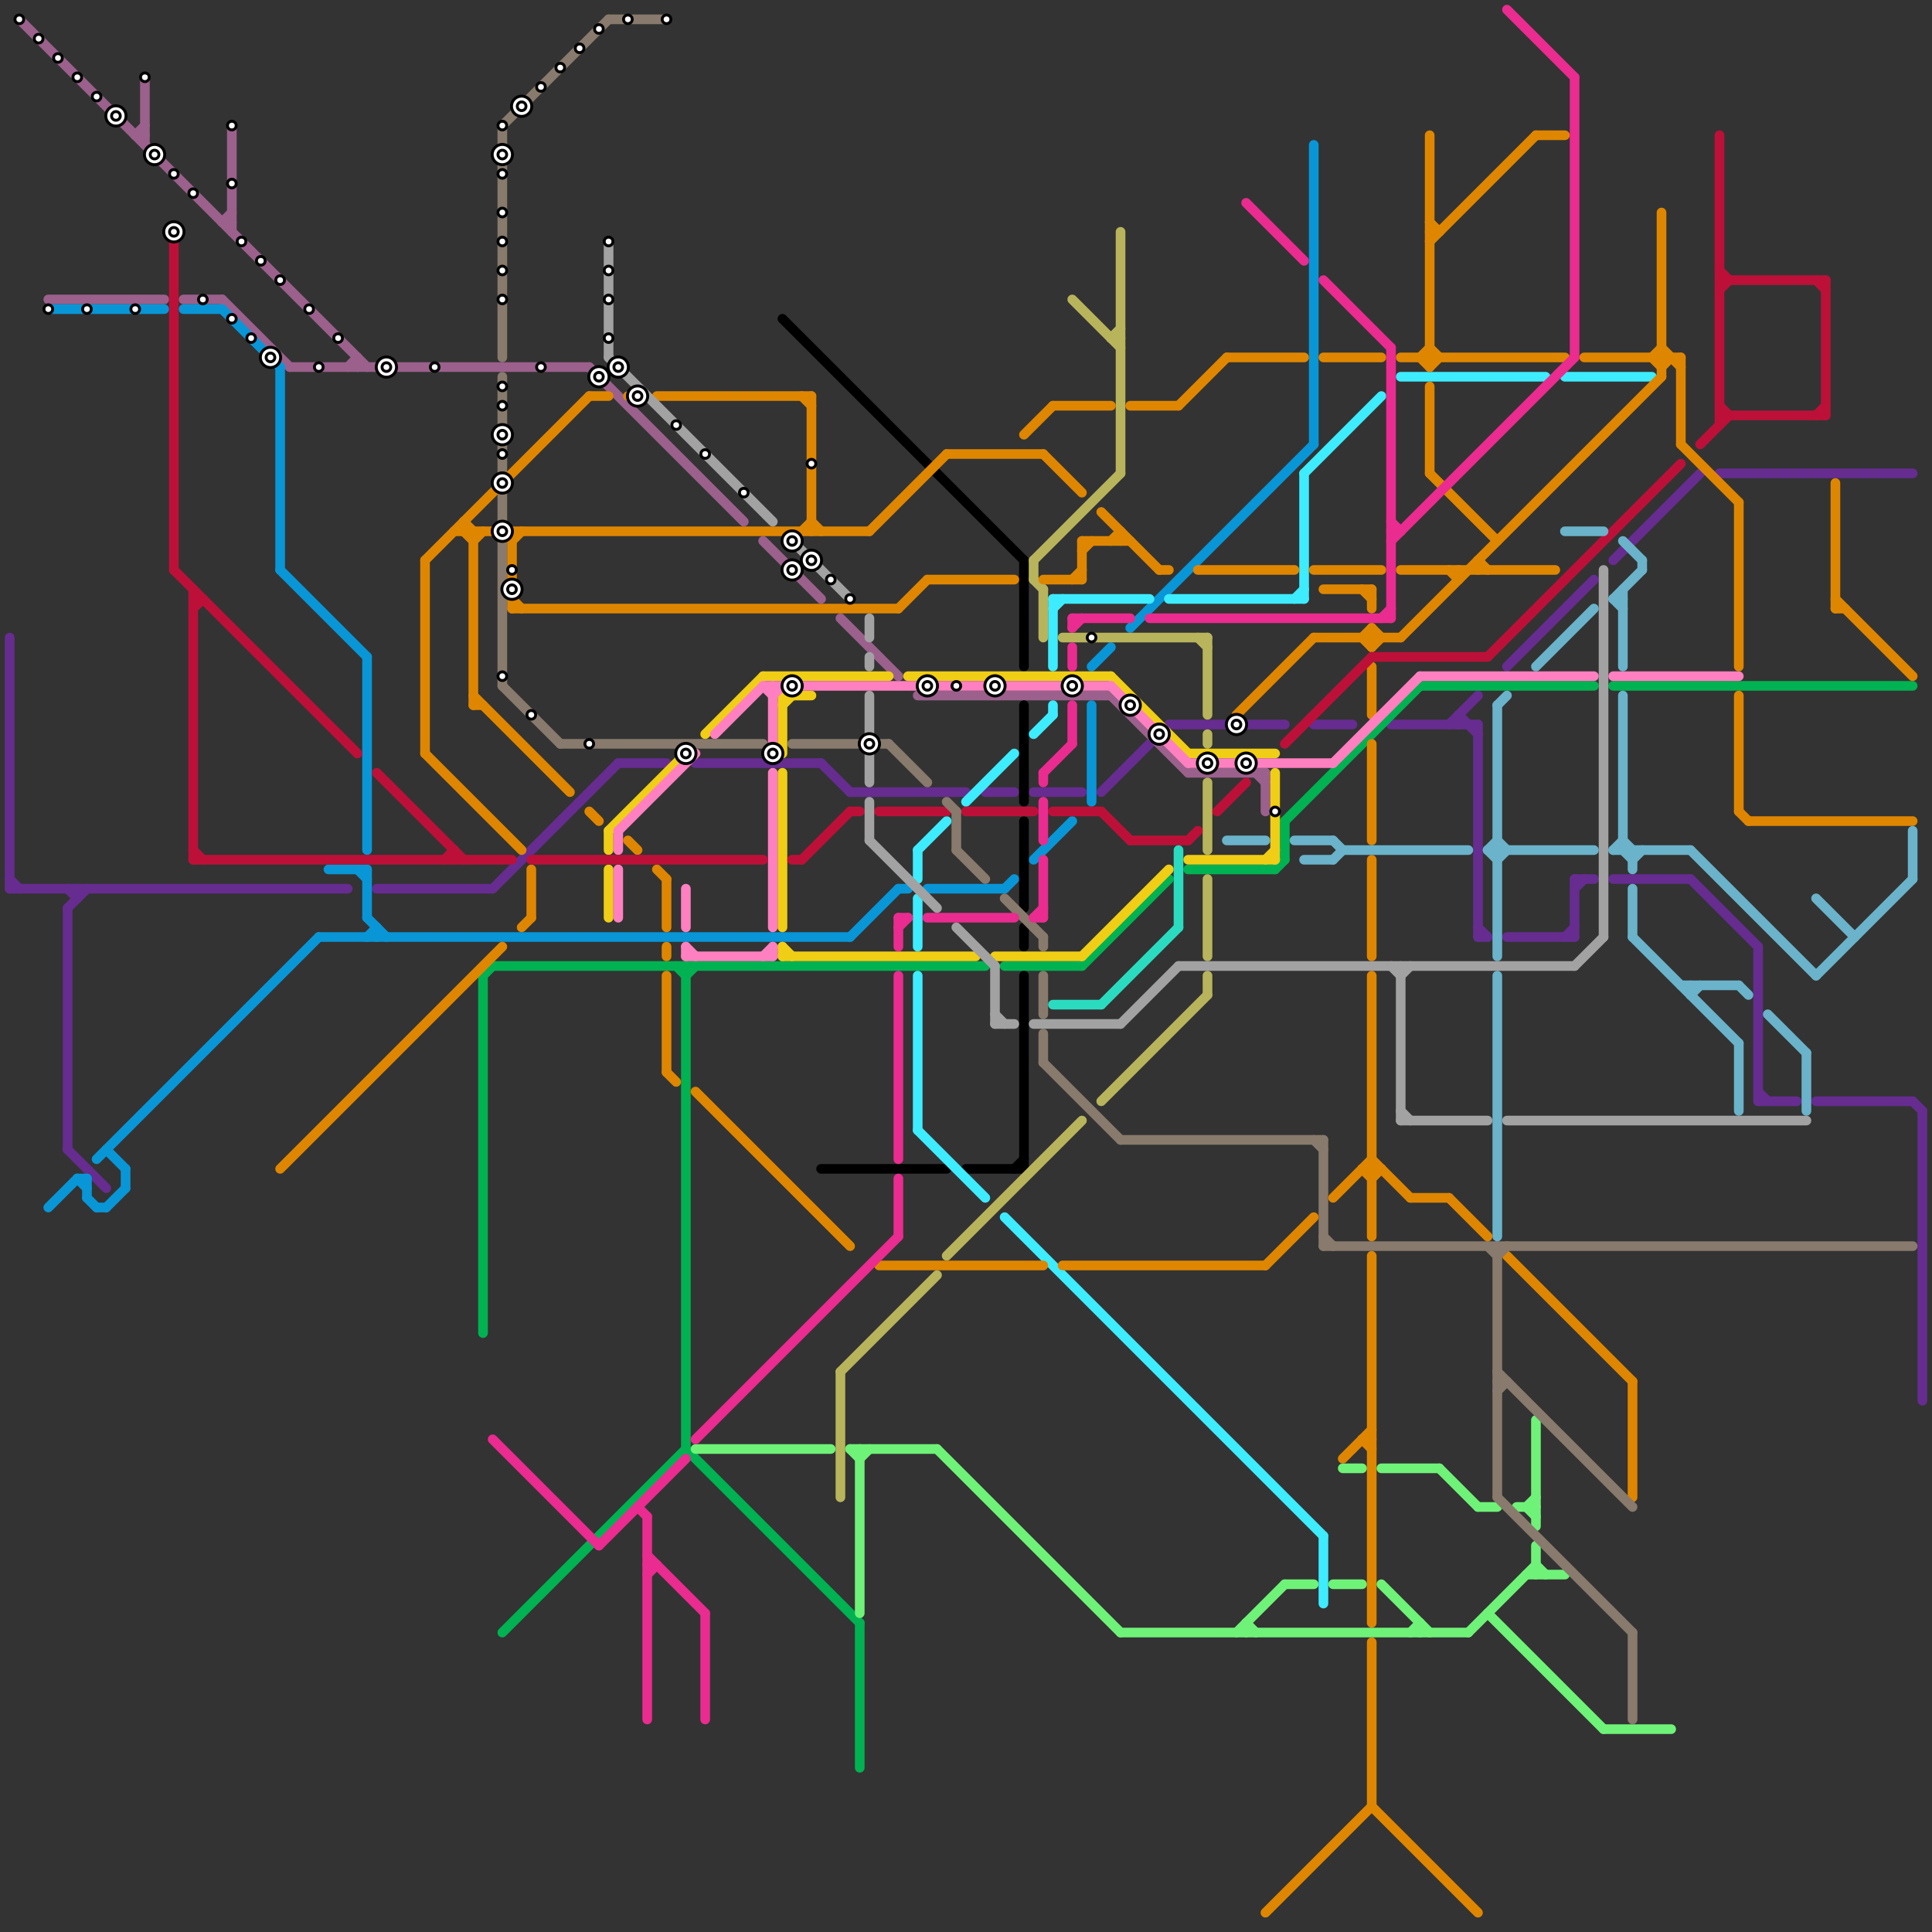 
<svg version="1.1" xmlns="http://www.w3.org/2000/svg" viewBox="0 0 200 200">
<rect x="0" y="0" width="200" height="200" fill="#333333" stroke="none"/>
<style>text { font: 1px Helvetica; font-weight: 600; white-space: pre; dominant-baseline: central; } line { stroke-width: 1; fill: none; stroke-linecap: round; stroke-linejoin: round; } .c0 { stroke: #662c90 } .c1 { stroke: #9b608c } .c2 { stroke: #0896d7 } .c3 { stroke: #00b251 } .c4 { stroke: #000000 } .c5 { stroke: #3eecff } .c6 { stroke: #b8b45c } .c7 { stroke: #df8600 } .c8 { stroke: #6ff278 } .c9 { stroke: #f0ce15 } .c10 { stroke: #ff80c0 } .c11 { stroke: #bd1038 } .c12 { stroke: #887a6c } .c13 { stroke: #ea2b8f } .c14 { stroke: #a2a2a2 } .c15 { stroke: #2bdbc0 } .c16 { stroke: #6ab3ca }</style><defs><g id="wm-xf"><circle r="1.2" fill="#000"/><circle r="0.9" fill="#fff"/><circle r="0.6" fill="#000"/><circle r="0.3" fill="#fff"/></g><g id="wm"><circle r="0.6" fill="#000"/><circle r="0.3" fill="#fff"/></g></defs><line class="c0" x1="72" y1="79" x2="85" y2="79"/><line class="c0" x1="198" y1="114" x2="199" y2="115"/><line class="c0" x1="167" y1="58" x2="176" y2="49"/><line class="c0" x1="7" y1="94" x2="7" y2="119"/><line class="c0" x1="1" y1="91" x2="2" y2="92"/><line class="c0" x1="153" y1="96" x2="154" y2="97"/><line class="c0" x1="175" y1="91" x2="182" y2="98"/><line class="c0" x1="88" y1="82" x2="100" y2="82"/><line class="c0" x1="167" y1="91" x2="175" y2="91"/><line class="c0" x1="144" y1="75" x2="153" y2="75"/><line class="c0" x1="156" y1="69" x2="165" y2="60"/><line class="c0" x1="188" y1="114" x2="198" y2="114"/><line class="c0" x1="7" y1="119" x2="11" y2="123"/><line class="c0" x1="85" y1="79" x2="88" y2="82"/><line class="c0" x1="64" y1="79" x2="69" y2="79"/><line class="c0" x1="163" y1="92" x2="164" y2="91"/><line class="c0" x1="1" y1="66" x2="1" y2="92"/><line class="c0" x1="1" y1="92" x2="36" y2="92"/><line class="c0" x1="199" y1="115" x2="199" y2="145"/><line class="c0" x1="121" y1="75" x2="133" y2="75"/><line class="c0" x1="182" y1="98" x2="182" y2="114"/><line class="c0" x1="182" y1="114" x2="186" y2="114"/><line class="c0" x1="51" y1="92" x2="64" y2="79"/><line class="c0" x1="150" y1="75" x2="153" y2="72"/><line class="c0" x1="102" y1="82" x2="105" y2="82"/><line class="c0" x1="156" y1="97" x2="163" y2="97"/><line class="c0" x1="153" y1="97" x2="154" y2="97"/><line class="c0" x1="114" y1="82" x2="119" y2="77"/><line class="c0" x1="182" y1="113" x2="183" y2="114"/><line class="c0" x1="107" y1="82" x2="112" y2="82"/><line class="c0" x1="162" y1="97" x2="163" y2="96"/><line class="c0" x1="136" y1="75" x2="140" y2="75"/><line class="c0" x1="39" y1="92" x2="51" y2="92"/><line class="c0" x1="8" y1="92" x2="8" y2="93"/><line class="c0" x1="151" y1="74" x2="153" y2="76"/><line class="c0" x1="7" y1="94" x2="9" y2="92"/><line class="c0" x1="163" y1="91" x2="165" y2="91"/><line class="c0" x1="7" y1="92" x2="8" y2="93"/><line class="c0" x1="163" y1="91" x2="163" y2="97"/><line class="c0" x1="178" y1="49" x2="198" y2="49"/><line class="c0" x1="151" y1="74" x2="151" y2="75"/><line class="c0" x1="153" y1="75" x2="153" y2="97"/><line class="c1" x1="61" y1="38" x2="77" y2="54"/><line class="c1" x1="19" y1="31" x2="23" y2="31"/><line class="c1" x1="23" y1="31" x2="30" y2="38"/><line class="c1" x1="14" y1="14" x2="15" y2="14"/><line class="c1" x1="131" y1="80" x2="131" y2="84"/><line class="c1" x1="123" y1="80" x2="131" y2="80"/><line class="c1" x1="2" y1="2" x2="38" y2="38"/><line class="c1" x1="24" y1="13" x2="24" y2="24"/><line class="c1" x1="36" y1="38" x2="37" y2="37"/><line class="c1" x1="30" y1="38" x2="61" y2="38"/><line class="c1" x1="23" y1="23" x2="24" y2="23"/><line class="c1" x1="14" y1="14" x2="15" y2="13"/><line class="c1" x1="79" y1="56" x2="85" y2="62"/><line class="c1" x1="115" y1="72" x2="123" y2="80"/><line class="c1" x1="5" y1="31" x2="17" y2="31"/><line class="c1" x1="95" y1="72" x2="115" y2="72"/><line class="c1" x1="37" y1="37" x2="37" y2="38"/><line class="c1" x1="15" y1="8" x2="15" y2="15"/><line class="c1" x1="87" y1="64" x2="93" y2="70"/><line class="c1" x1="23" y1="23" x2="24" y2="22"/><line class="c1" x1="130" y1="80" x2="131" y2="81"/><line class="c2" x1="38" y1="97" x2="39" y2="96"/><line class="c2" x1="9" y1="122" x2="9" y2="124"/><line class="c2" x1="113" y1="73" x2="113" y2="83"/><line class="c2" x1="10" y1="120" x2="33" y2="97"/><line class="c2" x1="8" y1="122" x2="9" y2="122"/><line class="c2" x1="38" y1="90" x2="38" y2="95"/><line class="c2" x1="11" y1="119" x2="13" y2="121"/><line class="c2" x1="37" y1="90" x2="38" y2="91"/><line class="c2" x1="34" y1="90" x2="38" y2="90"/><line class="c2" x1="39" y1="96" x2="39" y2="97"/><line class="c2" x1="5" y1="125" x2="8" y2="122"/><line class="c2" x1="13" y1="121" x2="13" y2="123"/><line class="c2" x1="29" y1="38" x2="29" y2="59"/><line class="c2" x1="136" y1="15" x2="136" y2="46"/><line class="c2" x1="88" y1="97" x2="93" y2="92"/><line class="c2" x1="38" y1="95" x2="40" y2="97"/><line class="c2" x1="38" y1="68" x2="38" y2="88"/><line class="c2" x1="19" y1="32" x2="23" y2="32"/><line class="c2" x1="5" y1="32" x2="17" y2="32"/><line class="c2" x1="23" y1="32" x2="29" y2="38"/><line class="c2" x1="10" y1="125" x2="11" y2="125"/><line class="c2" x1="93" y1="92" x2="94" y2="92"/><line class="c2" x1="113" y1="69" x2="115" y2="67"/><line class="c2" x1="117" y1="65" x2="136" y2="46"/><line class="c2" x1="104" y1="92" x2="105" y2="91"/><line class="c2" x1="9" y1="124" x2="10" y2="125"/><line class="c2" x1="29" y1="59" x2="38" y2="68"/><line class="c2" x1="8" y1="122" x2="9" y2="123"/><line class="c2" x1="96" y1="92" x2="104" y2="92"/><line class="c2" x1="107" y1="89" x2="111" y2="85"/><line class="c2" x1="11" y1="125" x2="13" y2="123"/><line class="c2" x1="33" y1="97" x2="88" y2="97"/><line class="c3" x1="112" y1="100" x2="121" y2="91"/><line class="c3" x1="147" y1="71" x2="165" y2="71"/><line class="c3" x1="71" y1="101" x2="72" y2="100"/><line class="c3" x1="167" y1="71" x2="198" y2="71"/><line class="c3" x1="123" y1="90" x2="132" y2="90"/><line class="c3" x1="52" y1="169" x2="71" y2="150"/><line class="c3" x1="50" y1="101" x2="50" y2="138"/><line class="c3" x1="132" y1="90" x2="133" y2="89"/><line class="c3" x1="50" y1="101" x2="51" y2="100"/><line class="c3" x1="133" y1="85" x2="147" y2="71"/><line class="c3" x1="104" y1="100" x2="112" y2="100"/><line class="c3" x1="71" y1="100" x2="71" y2="150"/><line class="c3" x1="133" y1="85" x2="133" y2="89"/><line class="c3" x1="89" y1="168" x2="89" y2="183"/><line class="c3" x1="51" y1="100" x2="102" y2="100"/><line class="c3" x1="71" y1="150" x2="89" y2="168"/><line class="c3" x1="70" y1="100" x2="71" y2="101"/><line class="c4" x1="106" y1="73" x2="106" y2="83"/><line class="c4" x1="85" y1="121" x2="98" y2="121"/><line class="c4" x1="106" y1="85" x2="106" y2="94"/><line class="c4" x1="106" y1="58" x2="106" y2="69"/><line class="c4" x1="81" y1="33" x2="106" y2="58"/><line class="c4" x1="100" y1="121" x2="106" y2="121"/><line class="c4" x1="106" y1="96" x2="106" y2="98"/><line class="c4" x1="106" y1="101" x2="106" y2="121"/><line class="c4" x1="105" y1="121" x2="106" y2="120"/><line class="c5" x1="95" y1="117" x2="102" y2="124"/><line class="c5" x1="109" y1="73" x2="109" y2="74"/><line class="c5" x1="109" y1="62" x2="119" y2="62"/><line class="c5" x1="109" y1="63" x2="110" y2="62"/><line class="c5" x1="95" y1="88" x2="95" y2="91"/><line class="c5" x1="134" y1="62" x2="135" y2="61"/><line class="c5" x1="109" y1="62" x2="109" y2="69"/><line class="c5" x1="107" y1="76" x2="109" y2="74"/><line class="c5" x1="100" y1="83" x2="105" y2="78"/><line class="c5" x1="145" y1="39" x2="160" y2="39"/><line class="c5" x1="95" y1="93" x2="95" y2="98"/><line class="c5" x1="95" y1="101" x2="95" y2="117"/><line class="c5" x1="137" y1="159" x2="137" y2="166"/><line class="c5" x1="135" y1="49" x2="135" y2="62"/><line class="c5" x1="95" y1="88" x2="98" y2="85"/><line class="c5" x1="162" y1="39" x2="171" y2="39"/><line class="c5" x1="104" y1="126" x2="137" y2="159"/><line class="c5" x1="121" y1="62" x2="135" y2="62"/><line class="c5" x1="135" y1="49" x2="143" y2="41"/><line class="c6" x1="107" y1="58" x2="107" y2="60"/><line class="c6" x1="87" y1="142" x2="87" y2="155"/><line class="c6" x1="87" y1="142" x2="97" y2="132"/><line class="c6" x1="110" y1="66" x2="125" y2="66"/><line class="c6" x1="114" y1="114" x2="125" y2="103"/><line class="c6" x1="108" y1="61" x2="108" y2="66"/><line class="c6" x1="125" y1="101" x2="125" y2="103"/><line class="c6" x1="116" y1="24" x2="116" y2="49"/><line class="c6" x1="107" y1="60" x2="108" y2="61"/><line class="c6" x1="115" y1="35" x2="116" y2="35"/><line class="c6" x1="107" y1="58" x2="116" y2="49"/><line class="c6" x1="125" y1="81" x2="125" y2="88"/><line class="c6" x1="111" y1="31" x2="116" y2="36"/><line class="c6" x1="125" y1="66" x2="125" y2="74"/><line class="c6" x1="98" y1="130" x2="112" y2="116"/><line class="c6" x1="125" y1="76" x2="125" y2="77"/><line class="c6" x1="115" y1="35" x2="116" y2="34"/><line class="c6" x1="125" y1="91" x2="125" y2="99"/><line class="c6" x1="124" y1="66" x2="125" y2="67"/><line class="c7" x1="65" y1="41" x2="66" y2="41"/><line class="c7" x1="112" y1="57" x2="113" y2="56"/><line class="c7" x1="136" y1="66" x2="145" y2="66"/><line class="c7" x1="44" y1="78" x2="54" y2="88"/><line class="c7" x1="69" y1="91" x2="69" y2="96"/><line class="c7" x1="131" y1="131" x2="136" y2="126"/><line class="c7" x1="29" y1="121" x2="52" y2="98"/><line class="c7" x1="146" y1="124" x2="150" y2="124"/><line class="c7" x1="147" y1="37" x2="148" y2="36"/><line class="c7" x1="150" y1="59" x2="151" y2="60"/><line class="c7" x1="69" y1="98" x2="69" y2="99"/><line class="c7" x1="84" y1="41" x2="84" y2="55"/><line class="c7" x1="180" y1="52" x2="180" y2="69"/><line class="c7" x1="180" y1="84" x2="181" y2="85"/><line class="c7" x1="49" y1="73" x2="50" y2="73"/><line class="c7" x1="49" y1="55" x2="49" y2="73"/><line class="c7" x1="53" y1="63" x2="93" y2="63"/><line class="c7" x1="122" y1="42" x2="127" y2="37"/><line class="c7" x1="190" y1="50" x2="190" y2="63"/><line class="c7" x1="190" y1="62" x2="198" y2="70"/><line class="c7" x1="147" y1="37" x2="148" y2="38"/><line class="c7" x1="145" y1="59" x2="161" y2="59"/><line class="c7" x1="171" y1="37" x2="172" y2="38"/><line class="c7" x1="136" y1="59" x2="143" y2="59"/><line class="c7" x1="48" y1="54" x2="48" y2="55"/><line class="c7" x1="142" y1="122" x2="143" y2="121"/><line class="c7" x1="142" y1="69" x2="142" y2="74"/><line class="c7" x1="49" y1="56" x2="50" y2="55"/><line class="c7" x1="142" y1="170" x2="142" y2="187"/><line class="c7" x1="139" y1="151" x2="142" y2="148"/><line class="c7" x1="156" y1="130" x2="169" y2="143"/><line class="c7" x1="91" y1="131" x2="108" y2="131"/><line class="c7" x1="138" y1="124" x2="142" y2="120"/><line class="c7" x1="131" y1="198" x2="142" y2="187"/><line class="c7" x1="109" y1="42" x2="115" y2="42"/><line class="c7" x1="148" y1="36" x2="149" y2="37"/><line class="c7" x1="54" y1="96" x2="55" y2="95"/><line class="c7" x1="174" y1="37" x2="174" y2="46"/><line class="c7" x1="83" y1="41" x2="84" y2="42"/><line class="c7" x1="148" y1="40" x2="148" y2="49"/><line class="c7" x1="53" y1="55" x2="53" y2="63"/><line class="c7" x1="159" y1="14" x2="162" y2="14"/><line class="c7" x1="142" y1="77" x2="142" y2="87"/><line class="c7" x1="148" y1="25" x2="159" y2="14"/><line class="c7" x1="142" y1="61" x2="142" y2="63"/><line class="c7" x1="116" y1="55" x2="116" y2="56"/><line class="c7" x1="69" y1="111" x2="70" y2="112"/><line class="c7" x1="68" y1="41" x2="84" y2="41"/><line class="c7" x1="172" y1="36" x2="174" y2="38"/><line class="c7" x1="55" y1="90" x2="55" y2="95"/><line class="c7" x1="142" y1="101" x2="142" y2="128"/><line class="c7" x1="61" y1="41" x2="63" y2="41"/><line class="c7" x1="128" y1="74" x2="136" y2="66"/><line class="c7" x1="150" y1="124" x2="154" y2="128"/><line class="c7" x1="120" y1="59" x2="121" y2="59"/><line class="c7" x1="145" y1="37" x2="162" y2="37"/><line class="c7" x1="114" y1="53" x2="120" y2="59"/><line class="c7" x1="108" y1="47" x2="112" y2="51"/><line class="c7" x1="142" y1="65" x2="143" y2="66"/><line class="c7" x1="174" y1="46" x2="180" y2="52"/><line class="c7" x1="106" y1="45" x2="109" y2="42"/><line class="c7" x1="142" y1="120" x2="146" y2="124"/><line class="c7" x1="142" y1="187" x2="153" y2="198"/><line class="c7" x1="141" y1="149" x2="142" y2="150"/><line class="c7" x1="65" y1="87" x2="66" y2="88"/><line class="c7" x1="137" y1="37" x2="143" y2="37"/><line class="c7" x1="148" y1="24" x2="149" y2="24"/><line class="c7" x1="127" y1="37" x2="135" y2="37"/><line class="c7" x1="148" y1="14" x2="148" y2="38"/><line class="c7" x1="53" y1="55" x2="90" y2="55"/><line class="c7" x1="153" y1="58" x2="153" y2="59"/><line class="c7" x1="68" y1="90" x2="69" y2="91"/><line class="c7" x1="53" y1="62" x2="54" y2="63"/><line class="c7" x1="181" y1="85" x2="198" y2="85"/><line class="c7" x1="190" y1="63" x2="191" y2="63"/><line class="c7" x1="117" y1="42" x2="122" y2="42"/><line class="c7" x1="141" y1="121" x2="142" y2="122"/><line class="c7" x1="148" y1="49" x2="155" y2="56"/><line class="c7" x1="141" y1="121" x2="143" y2="121"/><line class="c7" x1="172" y1="38" x2="173" y2="37"/><line class="c7" x1="115" y1="56" x2="116" y2="55"/><line class="c7" x1="69" y1="101" x2="69" y2="111"/><line class="c7" x1="172" y1="22" x2="172" y2="39"/><line class="c7" x1="142" y1="89" x2="142" y2="99"/><line class="c7" x1="48" y1="54" x2="49" y2="55"/><line class="c7" x1="49" y1="72" x2="59" y2="82"/><line class="c7" x1="153" y1="58" x2="154" y2="59"/><line class="c7" x1="151" y1="59" x2="151" y2="60"/><line class="c7" x1="112" y1="56" x2="117" y2="56"/><line class="c7" x1="72" y1="113" x2="88" y2="129"/><line class="c7" x1="112" y1="56" x2="112" y2="60"/><line class="c7" x1="53" y1="56" x2="54" y2="55"/><line class="c7" x1="47" y1="55" x2="51" y2="55"/><line class="c7" x1="98" y1="47" x2="108" y2="47"/><line class="c7" x1="96" y1="60" x2="105" y2="60"/><line class="c7" x1="111" y1="60" x2="112" y2="59"/><line class="c7" x1="84" y1="54" x2="85" y2="55"/><line class="c7" x1="141" y1="149" x2="142" y2="149"/><line class="c7" x1="61" y1="84" x2="62" y2="85"/><line class="c7" x1="164" y1="37" x2="174" y2="37"/><line class="c7" x1="48" y1="55" x2="49" y2="56"/><line class="c7" x1="124" y1="59" x2="134" y2="59"/><line class="c7" x1="148" y1="38" x2="149" y2="37"/><line class="c7" x1="90" y1="55" x2="98" y2="47"/><line class="c7" x1="148" y1="23" x2="149" y2="24"/><line class="c7" x1="110" y1="131" x2="131" y2="131"/><line class="c7" x1="141" y1="66" x2="142" y2="65"/><line class="c7" x1="180" y1="72" x2="180" y2="84"/><line class="c7" x1="142" y1="67" x2="143" y2="66"/><line class="c7" x1="171" y1="37" x2="172" y2="36"/><line class="c7" x1="108" y1="60" x2="112" y2="60"/><line class="c7" x1="44" y1="58" x2="44" y2="78"/><line class="c7" x1="93" y1="63" x2="96" y2="60"/><line class="c7" x1="137" y1="61" x2="142" y2="61"/><line class="c7" x1="169" y1="143" x2="169" y2="155"/><line class="c7" x1="141" y1="66" x2="142" y2="67"/><line class="c7" x1="44" y1="58" x2="61" y2="41"/><line class="c7" x1="142" y1="65" x2="142" y2="67"/><line class="c7" x1="83" y1="55" x2="84" y2="54"/><line class="c7" x1="142" y1="130" x2="142" y2="168"/><line class="c7" x1="145" y1="66" x2="172" y2="39"/><line class="c7" x1="141" y1="61" x2="142" y2="62"/><line class="c8" x1="158" y1="156" x2="159" y2="155"/><line class="c8" x1="89" y1="150" x2="89" y2="167"/><line class="c8" x1="129" y1="168" x2="129" y2="169"/><line class="c8" x1="139" y1="152" x2="141" y2="152"/><line class="c8" x1="159" y1="160" x2="159" y2="163"/><line class="c8" x1="128" y1="169" x2="133" y2="164"/><line class="c8" x1="88" y1="150" x2="97" y2="150"/><line class="c8" x1="89" y1="151" x2="90" y2="150"/><line class="c8" x1="143" y1="152" x2="149" y2="152"/><line class="c8" x1="166" y1="179" x2="173" y2="179"/><line class="c8" x1="159" y1="162" x2="160" y2="163"/><line class="c8" x1="116" y1="169" x2="152" y2="169"/><line class="c8" x1="158" y1="156" x2="159" y2="157"/><line class="c8" x1="147" y1="168" x2="147" y2="169"/><line class="c8" x1="138" y1="164" x2="141" y2="164"/><line class="c8" x1="72" y1="150" x2="86" y2="150"/><line class="c8" x1="88" y1="150" x2="89" y2="151"/><line class="c8" x1="152" y1="169" x2="159" y2="162"/><line class="c8" x1="97" y1="150" x2="116" y2="169"/><line class="c8" x1="153" y1="156" x2="155" y2="156"/><line class="c8" x1="159" y1="147" x2="159" y2="158"/><line class="c8" x1="158" y1="163" x2="162" y2="163"/><line class="c8" x1="129" y1="168" x2="130" y2="169"/><line class="c8" x1="143" y1="164" x2="148" y2="169"/><line class="c8" x1="146" y1="169" x2="147" y2="168"/><line class="c8" x1="154" y1="167" x2="166" y2="179"/><line class="c8" x1="133" y1="164" x2="136" y2="164"/><line class="c8" x1="149" y1="152" x2="153" y2="156"/><line class="c8" x1="157" y1="156" x2="159" y2="156"/><line class="c9" x1="81" y1="80" x2="81" y2="96"/><line class="c9" x1="103" y1="99" x2="112" y2="99"/><line class="c9" x1="81" y1="72" x2="81" y2="78"/><line class="c9" x1="63" y1="86" x2="63" y2="88"/><line class="c9" x1="132" y1="80" x2="132" y2="89"/><line class="c9" x1="112" y1="99" x2="121" y2="90"/><line class="c9" x1="81" y1="73" x2="82" y2="72"/><line class="c9" x1="123" y1="89" x2="132" y2="89"/><line class="c9" x1="79" y1="70" x2="92" y2="70"/><line class="c9" x1="115" y1="70" x2="123" y2="78"/><line class="c9" x1="94" y1="70" x2="115" y2="70"/><line class="c9" x1="81" y1="98" x2="82" y2="99"/><line class="c9" x1="63" y1="90" x2="63" y2="95"/><line class="c9" x1="81" y1="99" x2="101" y2="99"/><line class="c9" x1="81" y1="72" x2="84" y2="72"/><line class="c9" x1="131" y1="89" x2="132" y2="88"/><line class="c9" x1="63" y1="86" x2="71" y2="78"/><line class="c9" x1="73" y1="76" x2="79" y2="70"/><line class="c9" x1="81" y1="98" x2="81" y2="99"/><line class="c9" x1="123" y1="78" x2="132" y2="78"/><line class="c10" x1="80" y1="80" x2="80" y2="96"/><line class="c10" x1="115" y1="71" x2="123" y2="79"/><line class="c10" x1="74" y1="76" x2="79" y2="71"/><line class="c10" x1="64" y1="86" x2="64" y2="88"/><line class="c10" x1="167" y1="70" x2="180" y2="70"/><line class="c10" x1="79" y1="71" x2="115" y2="71"/><line class="c10" x1="71" y1="98" x2="72" y2="99"/><line class="c10" x1="79" y1="99" x2="80" y2="98"/><line class="c10" x1="64" y1="90" x2="64" y2="95"/><line class="c10" x1="71" y1="92" x2="71" y2="96"/><line class="c10" x1="80" y1="72" x2="81" y2="71"/><line class="c10" x1="138" y1="79" x2="147" y2="70"/><line class="c10" x1="80" y1="98" x2="80" y2="99"/><line class="c10" x1="80" y1="71" x2="80" y2="78"/><line class="c10" x1="71" y1="98" x2="71" y2="99"/><line class="c10" x1="71" y1="99" x2="80" y2="99"/><line class="c10" x1="123" y1="79" x2="138" y2="79"/><line class="c10" x1="64" y1="86" x2="72" y2="78"/><line class="c10" x1="79" y1="71" x2="80" y2="72"/><line class="c10" x1="147" y1="70" x2="165" y2="70"/><line class="c11" x1="47" y1="88" x2="47" y2="89"/><line class="c11" x1="83" y1="89" x2="88" y2="84"/><line class="c11" x1="178" y1="42" x2="179" y2="43"/><line class="c11" x1="46" y1="89" x2="47" y2="88"/><line class="c11" x1="88" y1="84" x2="89" y2="84"/><line class="c11" x1="114" y1="84" x2="117" y2="87"/><line class="c11" x1="123" y1="87" x2="124" y2="86"/><line class="c11" x1="91" y1="84" x2="98" y2="84"/><line class="c11" x1="178" y1="29" x2="189" y2="29"/><line class="c11" x1="178" y1="14" x2="178" y2="44"/><line class="c11" x1="18" y1="24" x2="18" y2="59"/><line class="c11" x1="109" y1="84" x2="114" y2="84"/><line class="c11" x1="133" y1="77" x2="142" y2="68"/><line class="c11" x1="178" y1="43" x2="189" y2="43"/><line class="c11" x1="117" y1="87" x2="123" y2="87"/><line class="c11" x1="188" y1="29" x2="189" y2="30"/><line class="c11" x1="178" y1="30" x2="179" y2="29"/><line class="c11" x1="39" y1="80" x2="48" y2="89"/><line class="c11" x1="18" y1="59" x2="37" y2="78"/><line class="c11" x1="126" y1="84" x2="129" y2="81"/><line class="c11" x1="188" y1="43" x2="189" y2="42"/><line class="c11" x1="176" y1="46" x2="179" y2="43"/><line class="c11" x1="142" y1="68" x2="154" y2="68"/><line class="c11" x1="20" y1="89" x2="53" y2="89"/><line class="c11" x1="20" y1="61" x2="20" y2="89"/><line class="c11" x1="178" y1="28" x2="179" y2="29"/><line class="c11" x1="154" y1="68" x2="174" y2="48"/><line class="c11" x1="55" y1="89" x2="79" y2="89"/><line class="c11" x1="20" y1="63" x2="21" y2="62"/><line class="c11" x1="82" y1="89" x2="83" y2="89"/><line class="c11" x1="20" y1="62" x2="21" y2="62"/><line class="c11" x1="20" y1="88" x2="21" y2="89"/><line class="c11" x1="189" y1="29" x2="189" y2="43"/><line class="c11" x1="100" y1="84" x2="107" y2="84"/><line class="c12" x1="137" y1="118" x2="137" y2="129"/><line class="c12" x1="92" y1="77" x2="96" y2="81"/><line class="c12" x1="108" y1="97" x2="108" y2="98"/><line class="c12" x1="155" y1="142" x2="169" y2="156"/><line class="c12" x1="155" y1="129" x2="155" y2="155"/><line class="c12" x1="52" y1="51" x2="52" y2="71"/><line class="c12" x1="155" y1="155" x2="169" y2="169"/><line class="c12" x1="155" y1="130" x2="156" y2="129"/><line class="c12" x1="137" y1="129" x2="198" y2="129"/><line class="c12" x1="169" y1="169" x2="169" y2="178"/><line class="c12" x1="91" y1="77" x2="92" y2="77"/><line class="c12" x1="52" y1="71" x2="58" y2="77"/><line class="c12" x1="155" y1="144" x2="156" y2="143"/><line class="c12" x1="99" y1="84" x2="99" y2="88"/><line class="c12" x1="154" y1="129" x2="155" y2="130"/><line class="c12" x1="52" y1="39" x2="52" y2="49"/><line class="c12" x1="63" y1="2" x2="69" y2="2"/><line class="c12" x1="116" y1="118" x2="137" y2="118"/><line class="c12" x1="136" y1="118" x2="137" y2="119"/><line class="c12" x1="137" y1="128" x2="138" y2="129"/><line class="c12" x1="58" y1="77" x2="79" y2="77"/><line class="c12" x1="108" y1="101" x2="108" y2="105"/><line class="c12" x1="98" y1="83" x2="99" y2="84"/><line class="c12" x1="52" y1="13" x2="52" y2="37"/><line class="c12" x1="99" y1="88" x2="102" y2="91"/><line class="c12" x1="155" y1="143" x2="156" y2="143"/><line class="c12" x1="104" y1="93" x2="108" y2="97"/><line class="c12" x1="108" y1="110" x2="116" y2="118"/><line class="c12" x1="52" y1="13" x2="63" y2="2"/><line class="c12" x1="82" y1="77" x2="89" y2="77"/><line class="c12" x1="108" y1="107" x2="108" y2="110"/><line class="c13" x1="107" y1="95" x2="108" y2="95"/><line class="c13" x1="108" y1="80" x2="108" y2="81"/><line class="c13" x1="93" y1="101" x2="93" y2="120"/><line class="c13" x1="62" y1="160" x2="71" y2="151"/><line class="c13" x1="119" y1="64" x2="144" y2="64"/><line class="c13" x1="96" y1="95" x2="105" y2="95"/><line class="c13" x1="144" y1="54" x2="145" y2="55"/><line class="c13" x1="67" y1="157" x2="67" y2="178"/><line class="c13" x1="163" y1="8" x2="163" y2="37"/><line class="c13" x1="93" y1="95" x2="94" y2="95"/><line class="c13" x1="107" y1="95" x2="108" y2="94"/><line class="c13" x1="143" y1="64" x2="144" y2="63"/><line class="c13" x1="111" y1="73" x2="111" y2="77"/><line class="c13" x1="93" y1="96" x2="94" y2="95"/><line class="c13" x1="144" y1="36" x2="144" y2="64"/><line class="c13" x1="137" y1="29" x2="144" y2="36"/><line class="c13" x1="72" y1="149" x2="93" y2="128"/><line class="c13" x1="129" y1="21" x2="135" y2="27"/><line class="c13" x1="111" y1="64" x2="117" y2="64"/><line class="c13" x1="67" y1="162" x2="68" y2="162"/><line class="c13" x1="144" y1="55" x2="145" y2="55"/><line class="c13" x1="51" y1="149" x2="62" y2="160"/><line class="c13" x1="156" y1="1" x2="163" y2="8"/><line class="c13" x1="93" y1="122" x2="93" y2="128"/><line class="c13" x1="108" y1="89" x2="108" y2="95"/><line class="c13" x1="66" y1="156" x2="67" y2="157"/><line class="c13" x1="93" y1="95" x2="93" y2="98"/><line class="c13" x1="111" y1="67" x2="111" y2="69"/><line class="c13" x1="111" y1="65" x2="112" y2="64"/><line class="c13" x1="144" y1="56" x2="163" y2="37"/><line class="c13" x1="108" y1="83" x2="108" y2="87"/><line class="c13" x1="67" y1="163" x2="68" y2="162"/><line class="c13" x1="67" y1="161" x2="73" y2="167"/><line class="c13" x1="111" y1="64" x2="111" y2="65"/><line class="c13" x1="108" y1="80" x2="111" y2="77"/><line class="c13" x1="73" y1="167" x2="73" y2="178"/><line class="c14" x1="90" y1="87" x2="97" y2="94"/><line class="c14" x1="90" y1="64" x2="90" y2="66"/><line class="c14" x1="82" y1="56" x2="88" y2="62"/><line class="c14" x1="122" y1="100" x2="163" y2="100"/><line class="c14" x1="107" y1="106" x2="116" y2="106"/><line class="c14" x1="163" y1="100" x2="166" y2="97"/><line class="c14" x1="145" y1="100" x2="145" y2="116"/><line class="c14" x1="63" y1="25" x2="63" y2="37"/><line class="c14" x1="103" y1="106" x2="105" y2="106"/><line class="c14" x1="144" y1="100" x2="145" y2="101"/><line class="c14" x1="63" y1="37" x2="80" y2="54"/><line class="c14" x1="90" y1="72" x2="90" y2="81"/><line class="c14" x1="116" y1="106" x2="122" y2="100"/><line class="c14" x1="166" y1="59" x2="166" y2="97"/><line class="c14" x1="90" y1="83" x2="90" y2="87"/><line class="c14" x1="99" y1="96" x2="103" y2="100"/><line class="c14" x1="145" y1="115" x2="146" y2="116"/><line class="c14" x1="145" y1="116" x2="154" y2="116"/><line class="c14" x1="90" y1="68" x2="90" y2="69"/><line class="c14" x1="103" y1="100" x2="103" y2="106"/><line class="c14" x1="145" y1="101" x2="146" y2="100"/><line class="c14" x1="103" y1="105" x2="104" y2="106"/><line class="c14" x1="156" y1="116" x2="187" y2="116"/><line class="c15" x1="109" y1="104" x2="114" y2="104"/><line class="c15" x1="114" y1="104" x2="122" y2="96"/><line class="c15" x1="122" y1="88" x2="122" y2="96"/><line class="c16" x1="155" y1="73" x2="155" y2="99"/><line class="c16" x1="155" y1="89" x2="156" y2="88"/><line class="c16" x1="138" y1="89" x2="139" y2="88"/><line class="c16" x1="134" y1="87" x2="138" y2="87"/><line class="c16" x1="198" y1="86" x2="198" y2="91"/><line class="c16" x1="167" y1="62" x2="168" y2="62"/><line class="c16" x1="167" y1="62" x2="170" y2="59"/><line class="c16" x1="168" y1="87" x2="169" y2="88"/><line class="c16" x1="168" y1="61" x2="168" y2="69"/><line class="c16" x1="188" y1="93" x2="192" y2="97"/><line class="c16" x1="169" y1="89" x2="170" y2="88"/><line class="c16" x1="183" y1="105" x2="187" y2="109"/><line class="c16" x1="127" y1="87" x2="131" y2="87"/><line class="c16" x1="180" y1="108" x2="180" y2="115"/><line class="c16" x1="167" y1="88" x2="175" y2="88"/><line class="c16" x1="162" y1="55" x2="166" y2="55"/><line class="c16" x1="168" y1="56" x2="170" y2="58"/><line class="c16" x1="169" y1="88" x2="169" y2="90"/><line class="c16" x1="154" y1="88" x2="155" y2="87"/><line class="c16" x1="135" y1="89" x2="138" y2="89"/><line class="c16" x1="168" y1="88" x2="169" y2="89"/><line class="c16" x1="155" y1="101" x2="155" y2="128"/><line class="c16" x1="175" y1="88" x2="188" y2="101"/><line class="c16" x1="168" y1="72" x2="168" y2="88"/><line class="c16" x1="139" y1="88" x2="152" y2="88"/><line class="c16" x1="155" y1="73" x2="156" y2="72"/><line class="c16" x1="170" y1="58" x2="170" y2="59"/><line class="c16" x1="159" y1="69" x2="165" y2="63"/><line class="c16" x1="175" y1="103" x2="176" y2="102"/><line class="c16" x1="138" y1="87" x2="139" y2="88"/><line class="c16" x1="154" y1="88" x2="165" y2="88"/><line class="c16" x1="175" y1="102" x2="175" y2="103"/><line class="c16" x1="188" y1="101" x2="198" y2="91"/><line class="c16" x1="187" y1="109" x2="187" y2="115"/><line class="c16" x1="174" y1="102" x2="180" y2="102"/><line class="c16" x1="169" y1="92" x2="169" y2="97"/><line class="c16" x1="154" y1="88" x2="155" y2="89"/><line class="c16" x1="180" y1="102" x2="181" y2="103"/><line class="c16" x1="167" y1="88" x2="168" y2="87"/><line class="c16" x1="169" y1="97" x2="180" y2="108"/><line class="c16" x1="155" y1="87" x2="156" y2="88"/><line class="c16" x1="167" y1="62" x2="168" y2="63"/>

<use x="10" y="10" href="#wm"/><use x="103" y="71" href="#wm-xf"/><use x="111" y="71" href="#wm-xf"/><use x="113" y="66" href="#wm"/><use x="117" y="73" href="#wm-xf"/><use x="12" y="12" href="#wm-xf"/><use x="120" y="76" href="#wm-xf"/><use x="125" y="79" href="#wm-xf"/><use x="128" y="75" href="#wm-xf"/><use x="129" y="79" href="#wm-xf"/><use x="132" y="84" href="#wm"/><use x="14" y="32" href="#wm"/><use x="15" y="8" href="#wm"/><use x="16" y="16" href="#wm-xf"/><use x="18" y="18" href="#wm"/><use x="18" y="24" href="#wm-xf"/><use x="2" y="2" href="#wm"/><use x="20" y="20" href="#wm"/><use x="21" y="31" href="#wm"/><use x="24" y="13" href="#wm"/><use x="24" y="19" href="#wm"/><use x="24" y="33" href="#wm"/><use x="25" y="25" href="#wm"/><use x="26" y="35" href="#wm"/><use x="27" y="27" href="#wm"/><use x="28" y="37" href="#wm-xf"/><use x="29" y="29" href="#wm"/><use x="32" y="32" href="#wm"/><use x="33" y="38" href="#wm"/><use x="35" y="35" href="#wm"/><use x="4" y="4" href="#wm"/><use x="40" y="38" href="#wm-xf"/><use x="45" y="38" href="#wm"/><use x="5" y="32" href="#wm"/><use x="52" y="13" href="#wm"/><use x="52" y="16" href="#wm-xf"/><use x="52" y="18" href="#wm"/><use x="52" y="22" href="#wm"/><use x="52" y="25" href="#wm"/><use x="52" y="28" href="#wm"/><use x="52" y="31" href="#wm"/><use x="52" y="40" href="#wm"/><use x="52" y="42" href="#wm"/><use x="52" y="45" href="#wm-xf"/><use x="52" y="47" href="#wm"/><use x="52" y="50" href="#wm-xf"/><use x="52" y="55" href="#wm-xf"/><use x="52" y="70" href="#wm"/><use x="53" y="59" href="#wm"/><use x="53" y="61" href="#wm-xf"/><use x="54" y="11" href="#wm-xf"/><use x="55" y="74" href="#wm"/><use x="56" y="38" href="#wm"/><use x="56" y="9" href="#wm"/><use x="58" y="7" href="#wm"/><use x="6" y="6" href="#wm"/><use x="60" y="5" href="#wm"/><use x="61" y="77" href="#wm"/><use x="62" y="3" href="#wm"/><use x="62" y="39" href="#wm-xf"/><use x="63" y="25" href="#wm"/><use x="63" y="28" href="#wm"/><use x="63" y="31" href="#wm"/><use x="63" y="35" href="#wm"/><use x="64" y="38" href="#wm-xf"/><use x="65" y="2" href="#wm"/><use x="66" y="41" href="#wm-xf"/><use x="69" y="2" href="#wm"/><use x="70" y="44" href="#wm"/><use x="71" y="78" href="#wm-xf"/><use x="73" y="47" href="#wm"/><use x="77" y="51" href="#wm"/><use x="8" y="8" href="#wm"/><use x="80" y="78" href="#wm-xf"/><use x="82" y="56" href="#wm-xf"/><use x="82" y="59" href="#wm-xf"/><use x="82" y="71" href="#wm-xf"/><use x="84" y="48" href="#wm"/><use x="84" y="58" href="#wm-xf"/><use x="86" y="60" href="#wm"/><use x="88" y="62" href="#wm"/><use x="9" y="32" href="#wm"/><use x="90" y="77" href="#wm-xf"/><use x="96" y="71" href="#wm-xf"/><use x="99" y="71" href="#wm"/>
</svg>


